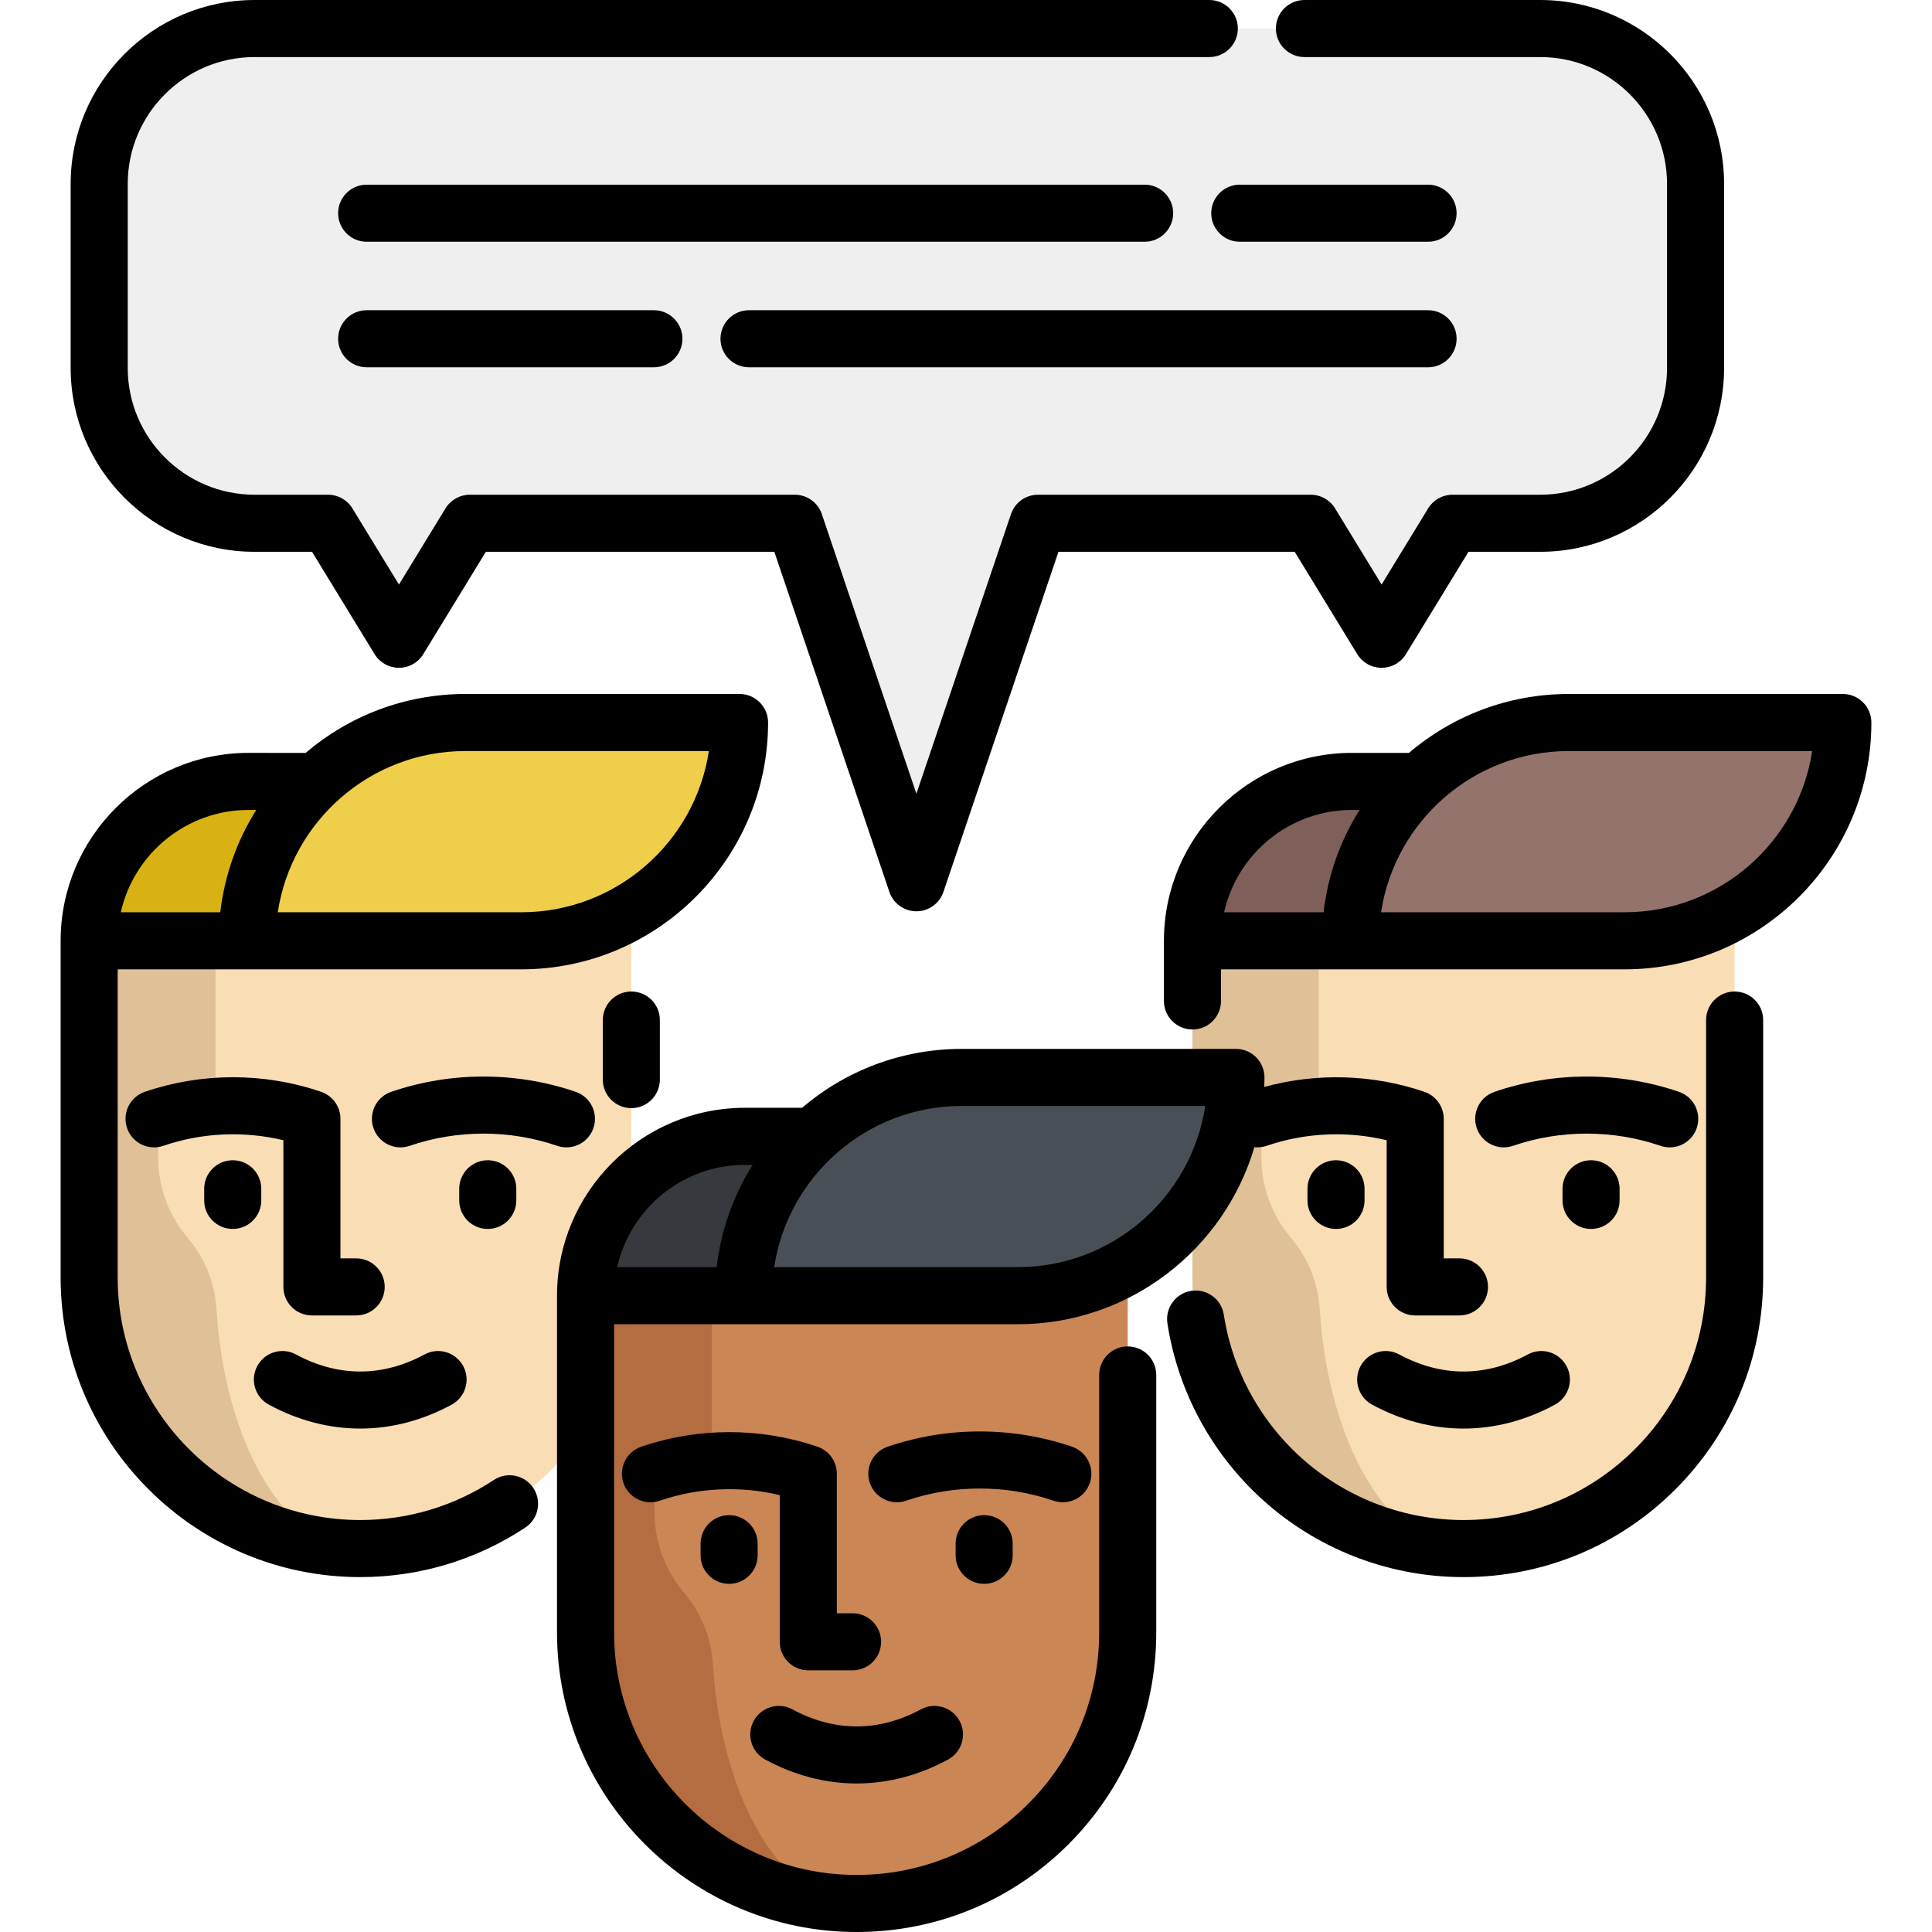<svg xmlns="http://www.w3.org/2000/svg" xmlns:xlink="http://www.w3.org/1999/xlink" id="Layer_1" x="0px" y="0px" viewBox="0 0 507.826 507.826" style="enable-background:new 0 0 507.826 507.826;" xml:space="preserve" width="512" height="512"><g>	<g>		<g>			<path style="fill:#F9DDB4;" d="M165.946,221.622l0,114.163c0,19.673-7.975,37.489-20.871,50.385     c-12.896,12.896-30.712,20.871-50.385,20.871c-39.356,0-71.256-31.905-71.256-71.256l0-88.497"></path>			<path style="fill:#E0C096;" d="M94.199,407.033c-39.131-0.262-70.764-32.066-70.764-71.25v-88.495l33.205,1.262v37.329     c-5.108,0.455-10.168,1.524-15.078,3.204v15.188c0,7.737,2.776,15.202,7.774,21.108c0.066,0.078,0.132,0.157,0.198,0.235     c4.351,5.209,6.942,11.688,7.361,18.462C59.07,379.225,74.902,406.577,94.199,407.033z"></path>			<polygon style="fill:#F9DDB4;" points="94.685,250 56.639,248.551 56.639,247.288    "></polygon>			<path style="fill:#D8B213;" d="M83.127,205.396H65.332c-23.139,0-41.897,18.758-41.897,41.891h41.517h11.104     c0.604,0,1.203-0.011,1.797-0.043"></path>			<path style="fill:#EFCF4A;" d="M194.391,189.914h-72.064c-31.687,0-57.375,25.688-57.375,57.375v0h72.064     C168.703,247.289,194.391,221.601,194.391,189.914L194.391,189.914z"></path>		</g>		<g>			<path style="fill:#F9DDB4;" d="M455.947,221.622l0,114.163c0,19.673-7.975,37.489-20.871,50.385     c-12.896,12.896-30.712,20.871-50.385,20.871c-39.356,0-71.256-31.905-71.256-71.256l0-88.497"></path>			<path style="fill:#E0C096;" d="M384.199,407.033c-39.131-0.262-70.764-32.066-70.764-71.25v-88.495l33.205,1.262v37.329     c-5.108,0.455-10.168,1.524-15.078,3.204v15.188c0,7.737,2.776,15.202,7.774,21.108c0.066,0.078,0.132,0.157,0.198,0.235     c4.351,5.209,6.942,11.688,7.361,18.462C349.071,379.225,364.903,406.577,384.199,407.033z"></path>			<polygon style="fill:#F9DDB4;" points="384.686,250 346.64,248.551 346.64,247.288    "></polygon>			<path style="fill:#7F5F59;" d="M373.127,205.396h-17.795c-23.139,0-41.897,18.758-41.897,41.891h41.517h11.104     c0.604,0,1.203-0.011,1.797-0.043"></path>			<path style="fill:#93736C;" d="M484.392,189.914h-72.064c-31.687,0-57.375,25.688-57.375,57.375v0h72.064     C458.704,247.289,484.392,221.601,484.392,189.914L484.392,189.914z"></path>		</g>		<g>			<path style="fill:#CB8655;" d="M296.423,314.908l0,114.163c0,19.673-7.975,37.489-20.871,50.385     c-12.896,12.896-30.712,20.871-50.385,20.871c-39.356,0-71.256-31.905-71.256-71.256l0-88.497"></path>			<path style="fill:#B36D41;" d="M224.676,500.319c-39.131-0.262-70.764-32.066-70.764-71.25v-88.495l33.205,1.262v37.329     c-5.108,0.455-10.168,1.524-15.078,3.204v15.188c0,7.737,2.776,15.202,7.774,21.108c0.066,0.078,0.132,0.157,0.198,0.235     c4.351,5.209,6.942,11.688,7.361,18.462C189.547,472.511,205.379,499.863,224.676,500.319z"></path>			<polygon style="fill:#F9DDB4;" points="225.162,343.286 187.117,341.837 187.117,340.574    "></polygon>			<path style="fill:#36393D;" d="M213.604,298.682h-17.795c-23.139,0-41.897,18.758-41.897,41.891h41.517h11.104     c0.604,0,1.203-0.011,1.797-0.043"></path>			<path style="fill:#494F56;" d="M324.868,283.2h-72.064c-31.687,0-57.375,25.688-57.375,57.375v0h72.064     C299.18,340.575,324.868,314.888,324.868,283.2L324.868,283.2z"></path>		</g>		<path style="fill:#EFEFEF;" d="M404.841,7.5H66.905c-22.552,0-40.834,18.282-40.834,40.834v48.37    c0,22.552,18.282,40.834,40.834,40.834h19.32l18.635,30.496l18.635-30.496h85.415l31.963,94.495l31.963-94.495h71.682    l18.635,30.496l18.635-30.496h23.052c22.552,0,40.834-18.282,40.834-40.834v-48.37C445.675,25.782,427.393,7.5,404.841,7.5z"></path>	</g>	<g>		<path d="M148.889,301.584c3.117,0,6.029-1.958,7.095-5.073c1.342-3.919-0.748-8.183-4.667-9.525    c-15.635-5.353-32.855-5.353-48.49,0c-3.919,1.342-6.008,5.606-4.667,9.525c1.342,3.918,5.604,6.008,9.525,4.667    c12.502-4.28,26.271-4.28,38.773,0C147.264,301.454,148.083,301.584,148.889,301.584z"></path>		<path d="M84.238,286.927c-14.898-5.057-31.289-5.036-46.174,0.06c-3.919,1.342-6.008,5.606-4.667,9.525s5.604,6.008,9.525,4.667    c10.144-3.473,21.171-3.964,31.565-1.471v38.555c0,4.142,3.358,7.5,7.5,7.5H93.62c4.142,0,7.5-3.358,7.5-7.5s-3.358-7.5-7.5-7.5    h-4.133v-36.679C89.487,290.726,87.28,287.883,84.238,286.927z"></path>		<path d="M128.209,323.027c4.142,0,7.5-3.358,7.5-7.5v-3.058c0-4.142-3.358-7.5-7.5-7.5s-7.5,3.358-7.5,7.5v3.058    C120.709,319.669,124.067,323.027,128.209,323.027z"></path>		<path d="M61.172,323.027c4.142,0,7.5-3.358,7.5-7.5v-3.058c0-4.142-3.358-7.5-7.5-7.5s-7.5,3.358-7.5,7.5v3.058    C53.672,319.669,57.03,323.027,61.172,323.027z"></path>		<path d="M70.664,369.215c7.747,4.189,15.887,6.284,24.026,6.284s16.279-2.095,24.026-6.284c3.643-1.971,5-6.521,3.029-10.165    c-1.971-3.643-6.521-5-10.165-3.029c-11.05,5.976-22.731,5.976-33.781,0c-3.647-1.971-8.195-0.614-10.165,3.029    C65.664,362.693,67.021,367.244,70.664,369.215z"></path>		<path d="M129.8,389.011c-10.42,6.888-22.561,10.529-35.11,10.529c-35.155,0-63.756-28.601-63.756-63.756l0-80.997l34.017,0.002    c0,0,0,0,0,0h72.064c35.772,0,64.875-29.103,64.875-64.875c0-4.142-3.358-7.5-7.5-7.5h-72.064    c-16.006,0-30.666,5.839-41.992,15.482H65.331c-27.237,0-49.396,22.157-49.396,49.391l0,88.498    c0,43.426,35.33,78.756,78.756,78.756c15.499,0,30.5-4.501,43.381-13.017c3.456-2.284,4.405-6.937,2.121-10.392    C137.908,387.676,133.254,386.727,129.8,389.011z M186.328,197.414c-3.627,23.957-24.359,42.375-49.312,42.375H73.014    c3.628-23.957,24.359-42.375,49.313-42.375H186.328z M65.331,212.896h2.026c-5.007,7.973-8.325,17.102-9.458,26.893l-26.141-0.001    C35.191,224.419,48.941,212.896,65.331,212.896z"></path>		<path d="M158.446,268.12v15.649c0,4.142,3.358,7.5,7.5,7.5s7.5-3.358,7.5-7.5V268.12c0-4.142-3.358-7.5-7.5-7.5    S158.446,263.978,158.446,268.12z"></path>		<path d="M438.889,301.584c3.117,0,6.029-1.958,7.095-5.073c1.342-3.919-0.748-8.183-4.667-9.525    c-15.635-5.353-32.855-5.353-48.49,0c-3.919,1.342-6.008,5.606-4.667,9.525c1.342,3.918,5.604,6.008,9.525,4.667    c12.502-4.28,26.271-4.28,38.773,0C437.264,301.454,438.084,301.584,438.889,301.584z"></path>		<path d="M418.21,323.027c4.142,0,7.5-3.358,7.5-7.5v-3.058c0-4.142-3.358-7.5-7.5-7.5s-7.5,3.358-7.5,7.5v3.058    C410.71,319.669,414.068,323.027,418.21,323.027z"></path>		<path d="M358.672,312.47c0-4.142-3.358-7.5-7.5-7.5s-7.5,3.358-7.5,7.5v3.058c0,4.142,3.358,7.5,7.5,7.5s7.5-3.358,7.5-7.5V312.47    z"></path>		<path d="M360.665,369.215c7.747,4.189,15.886,6.284,24.026,6.284c8.14,0,16.28-2.095,24.026-6.284    c3.644-1.971,5-6.521,3.029-10.165c-1.971-3.643-6.521-5-10.165-3.029c-11.05,5.977-22.731,5.977-33.781,0    c-3.645-1.971-8.195-0.614-10.165,3.029C355.665,362.693,357.021,367.244,360.665,369.215z"></path>		<path d="M455.947,260.62c-4.142,0-7.5,3.358-7.5,7.5v67.665c0,17.03-6.632,33.04-18.674,45.082    c-12.042,12.042-28.053,18.674-45.082,18.674c-15.32,0-30.128-5.513-41.696-15.524c-11.454-9.912-19.023-23.565-21.314-38.445    c-0.63-4.094-4.457-6.901-8.554-6.271c-4.094,0.63-6.902,4.459-6.271,8.554c2.831,18.395,12.18,35.266,26.323,47.506    c14.294,12.369,32.588,19.181,51.512,19.181c21.036,0,40.813-8.192,55.688-23.068c14.875-14.875,23.067-34.652,23.067-55.688    V268.12C463.447,263.978,460.089,260.62,455.947,260.62z"></path>		<path d="M484.392,182.414h-72.064c-16.006,0-30.666,5.839-41.992,15.482h-15.003c-27.237,0-49.396,22.157-49.396,49.391v15.815    c0,4.142,3.358,7.5,7.5,7.5s7.5-3.358,7.5-7.5v-8.315l34.016,0.002c0,0,0,0,0,0h72.064c35.772,0,64.875-29.103,64.875-64.875    C491.892,185.772,488.534,182.414,484.392,182.414z M355.332,212.896h2.025c-5.007,7.973-8.325,17.102-9.458,26.893l-26.14-0.001    C325.192,224.419,338.942,212.896,355.332,212.896z M427.016,239.789h-64.001c3.627-23.957,24.359-42.375,49.313-42.375h64.001    C472.701,221.371,451.97,239.789,427.016,239.789z"></path>		<path d="M279.366,394.871c3.117,0,6.029-1.959,7.095-5.072c1.342-3.919-0.748-8.184-4.666-9.525    c-15.636-5.354-32.855-5.354-48.491,0c-3.918,1.342-6.008,5.606-4.666,9.525c1.342,3.918,5.604,6.007,9.525,4.666    c12.501-4.28,26.271-4.28,38.772,0C277.741,394.74,278.56,394.871,279.366,394.871z"></path>		<path d="M214.715,380.213c-14.897-5.057-31.287-5.037-46.174,0.06c-3.919,1.342-6.008,5.606-4.667,9.525    c1.342,3.918,5.604,6.007,9.525,4.667c10.145-3.474,21.172-3.963,31.565-1.471v38.555c0,4.142,3.358,7.5,7.5,7.5h11.634    c4.142,0,7.5-3.358,7.5-7.5s-3.358-7.5-7.5-7.5h-4.134v-36.679C219.964,384.012,217.757,381.169,214.715,380.213z"></path>		<path d="M258.686,416.313c4.142,0,7.5-3.358,7.5-7.5v-3.058c0-4.142-3.358-7.5-7.5-7.5s-7.5,3.358-7.5,7.5v3.058    C251.186,412.956,254.544,416.313,258.686,416.313z"></path>		<path d="M191.649,416.313c4.142,0,7.5-3.358,7.5-7.5v-3.058c0-4.142-3.358-7.5-7.5-7.5s-7.5,3.358-7.5,7.5v3.058    C184.149,412.956,187.507,416.313,191.649,416.313z"></path>		<path d="M201.142,462.501c7.747,4.189,15.885,6.284,24.025,6.284c8.139,0,16.28-2.095,24.026-6.284    c3.644-1.97,5-6.521,3.03-10.165c-1.971-3.644-6.521-5.001-10.165-3.03c-11.051,5.976-22.732,5.976-33.782,0    c-3.644-1.971-8.195-0.614-10.165,3.03C196.142,455.979,197.498,460.531,201.142,462.501z"></path>		<path d="M296.423,353.906c-4.142,0-7.5,3.358-7.5,7.5v67.665c0,17.029-6.632,33.04-18.674,45.082s-28.053,18.674-45.082,18.674    c-35.155,0-63.755-28.601-63.755-63.755v-80.997l34.017,0.002c0,0,0,0,0,0h72.064c29.405,0,54.287-19.671,62.22-46.54    c1.052,0.111,2.143,0.008,3.21-0.357c10.145-3.474,21.171-3.963,31.565-1.471v38.555c0,4.142,3.358,7.5,7.5,7.5h11.634    c4.142,0,7.5-3.358,7.5-7.5s-3.358-7.5-7.5-7.5h-4.134v-36.679c0-3.357-2.208-6.199-5.25-7.156    c-13.497-4.582-28.214-4.981-41.934-1.228c0.032-0.83,0.063-1.66,0.063-2.498c0-4.142-3.358-7.5-7.5-7.5h-72.064    c-16.006,0-30.666,5.839-41.992,15.482h-15.003c-27.238,0-49.397,22.157-49.397,49.391v88.498    c0,43.426,35.33,78.755,78.755,78.755c21.036,0,40.813-8.192,55.688-23.067c14.875-14.875,23.067-34.652,23.067-55.688v-67.665    C303.923,357.264,300.565,353.906,296.423,353.906z M316.805,290.7c-3.628,23.957-24.359,42.375-49.313,42.375h-64.001    c3.627-23.957,24.359-42.375,49.312-42.375H316.805z M195.809,306.182h2.025c-5.007,7.973-8.325,17.102-9.458,26.893    l-26.141-0.001C165.668,317.705,179.418,306.182,195.809,306.182z"></path>		<path d="M66.906,145.038h15.113l16.442,26.906c1.363,2.229,3.787,3.589,6.4,3.589s5.037-1.36,6.4-3.589l16.442-26.906h75.828    l30.239,89.398c1.03,3.046,3.889,5.097,7.104,5.097s6.074-2.05,7.104-5.097l30.239-89.398h62.095l16.442,26.906    c1.363,2.229,3.787,3.589,6.4,3.589s5.037-1.36,6.4-3.589l16.442-26.906h18.845c26.652,0,48.334-21.683,48.334-48.334v-48.37    C453.176,21.683,431.493,0,404.841,0h-61.973c-4.142,0-7.5,3.358-7.5,7.5s3.358,7.5,7.5,7.5h61.973    c18.381,0,33.334,14.954,33.334,33.334v48.37c0,18.38-14.954,33.334-33.334,33.334h-23.052c-2.613,0-5.037,1.36-6.4,3.589    l-12.235,20.023l-12.235-20.023c-1.363-2.229-3.787-3.589-6.4-3.589h-71.682c-3.216,0-6.074,2.05-7.104,5.097l-24.858,73.491    l-24.858-73.491c-1.03-3.046-3.889-5.097-7.104-5.097h-85.415c-2.613,0-5.037,1.36-6.4,3.589l-12.235,20.023l-12.235-20.023    c-1.363-2.229-3.787-3.589-6.4-3.589h-19.32c-18.38,0-33.334-14.954-33.334-33.334v-48.37C33.572,29.954,48.525,15,66.906,15    h250.961c4.142,0,7.5-3.358,7.5-7.5s-3.358-7.5-7.5-7.5H66.906C40.254,0,18.572,21.683,18.572,48.334v48.37    C18.572,123.355,40.254,145.038,66.906,145.038z"></path>		<path d="M196.879,96.542h178.488c4.142,0,7.5-3.358,7.5-7.5s-3.358-7.5-7.5-7.5H196.879c-4.142,0-7.5,3.358-7.5,7.5    S192.737,96.542,196.879,96.542z"></path>		<path d="M96.38,81.542c-4.142,0-7.5,3.358-7.5,7.5s3.358,7.5,7.5,7.5h75.497c4.142,0,7.5-3.358,7.5-7.5s-3.358-7.5-7.5-7.5H96.38z    "></path>		<path d="M375.366,48.543h-49.494c-4.142,0-7.5,3.358-7.5,7.5s3.358,7.5,7.5,7.5h49.494c4.142,0,7.5-3.358,7.5-7.5    S379.509,48.543,375.366,48.543z"></path>		<path d="M308.371,56.043c0-4.142-3.358-7.5-7.5-7.5H96.38c-4.142,0-7.5,3.358-7.5,7.5s3.358,7.5,7.5,7.5h204.491    C305.013,63.543,308.371,60.186,308.371,56.043z"></path>	</g></g></svg>